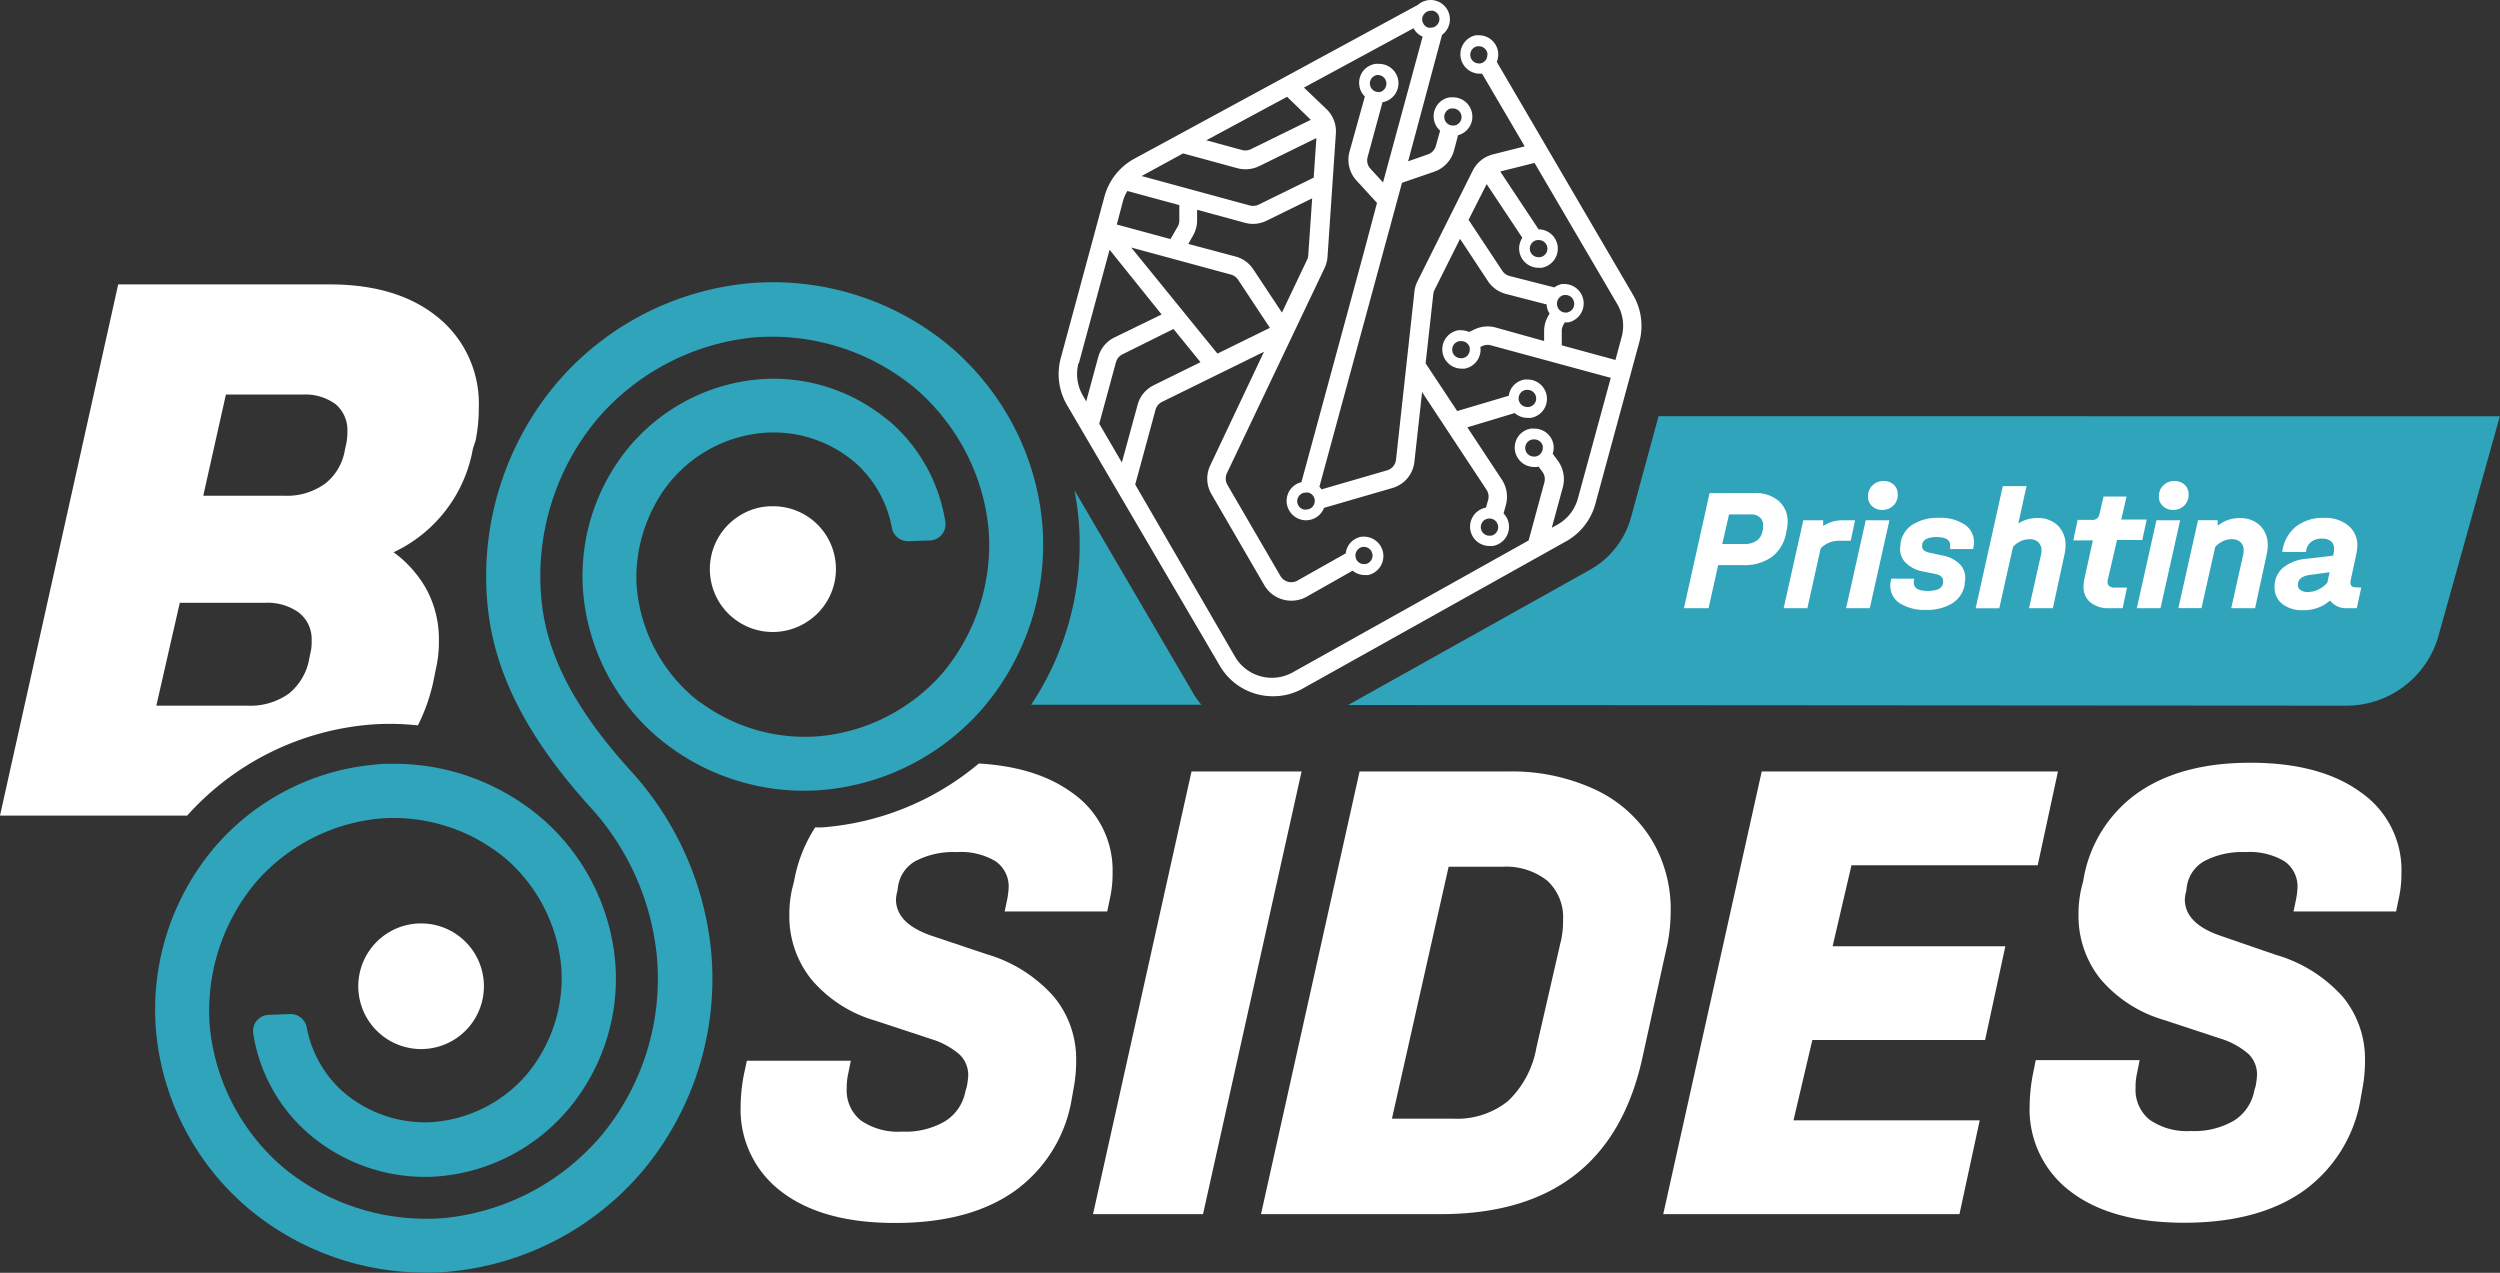 <svg xmlns="http://www.w3.org/2000/svg" viewBox="0 0 325.93 165.94"><rect x="0" y="0" width="325.93" height="165.94" fill="#333333" stroke="none"/><defs><style>.cls-1{fill:#30a4bb;}.cls-2{fill:#fff;}</style></defs><g id="Layer_2" data-name="Layer 2"><g id="Layer_1-2" data-name="Layer 1"><path class="cls-1" d="M216.23,54.26l-3.58,13.15a11.24,11.24,0,0,1-5.36,6.87L175.76,91.91,305.91,92a12.47,12.47,0,0,0,12-9.11l8-28.62Z"/><path class="cls-1" d="M140.08,63.92a38.52,38.52,0,0,1,.57,4.16,37.77,37.77,0,0,1-6.22,23.8l22.2,0a10.29,10.29,0,0,1-1-1.38Z"/><path class="cls-1" d="M135.89,68.32a34,34,0,0,0-4.45-14.06,34.69,34.69,0,0,0-7.69-9.19,36,36,0,0,0-26.19-8.13,37.48,37.48,0,0,0-25.3,13.39,39.09,39.09,0,0,0-8.7,28.54C64.41,87.7,68.69,96.1,77,105.28a33.61,33.61,0,0,1,8.62,19.26,32,32,0,0,1-7.11,23.37A30.86,30.86,0,0,1,58,158.79a29.29,29.29,0,0,1-21-6.52,27.66,27.66,0,0,1-9.65-18.45,26.08,26.08,0,0,1,5.93-18.7,24.44,24.44,0,0,1,16.37-8.42A22.85,22.85,0,0,1,66,112a21.17,21.17,0,0,1,7.19,14.3,19.59,19.59,0,0,1-4.71,14,18,18,0,0,1-12.22,6,16.36,16.36,0,0,1-11.7-4.11A14.86,14.86,0,0,1,40,134a2.14,2.14,0,0,0-2.15-1.8l-2.84.11a2.11,2.11,0,0,0-2,2.39,21.72,21.72,0,0,0,6.84,12.76,23.28,23.28,0,0,0,16.82,5.94A24.84,24.84,0,0,0,73.76,145a26.45,26.45,0,0,0,6.48-19.17,28,28,0,0,0-9.61-19.15,29.6,29.6,0,0,0-19.83-7.1c-.56,0-1.12,0-1.68.08a31.2,31.2,0,0,0-21.2,10.87,32.74,32.74,0,0,0-7.58,23.85,34.35,34.35,0,0,0,12.14,23.25,35.87,35.87,0,0,0,23,8.28c1.07,0,2.15,0,3.22-.14A37.55,37.55,0,0,0,84,152.4a39.08,39.08,0,0,0,8.7-28.53,40.78,40.78,0,0,0-10.42-23.32c-7.28-8-11-15.11-11.69-22.36a32,32,0,0,1,7.11-23.36A30.86,30.86,0,0,1,98.19,44a29.28,29.28,0,0,1,21,6.52,27,27,0,0,1,3.69,3.79,27.52,27.52,0,0,1,6,14.65A26,26,0,0,1,123,87.61a23.59,23.59,0,0,1-4.77,4.26A24.1,24.1,0,0,1,106.58,96a22.9,22.9,0,0,1-14.9-4.17L91,91.37l-.8-.66A21.24,21.24,0,0,1,83,76.41,19.75,19.75,0,0,1,85.28,66,17.69,17.69,0,0,1,100,56.4a16.37,16.37,0,0,1,11.7,4.1,15,15,0,0,1,4.57,8.27,2.13,2.13,0,0,0,2.15,1.79l2.83-.1a2.11,2.11,0,0,0,2-2.39A21.74,21.74,0,0,0,116.4,55.3c-.4-.36-.82-.7-1.24-1a23.3,23.3,0,0,0-15.58-4.89,24.85,24.85,0,0,0-16.35,7.52c-.26.27-.52.54-.77.82A26.39,26.39,0,0,0,76,76.88,28,28,0,0,0,85.6,96a29.58,29.58,0,0,0,21.51,7,31.14,31.14,0,0,0,21.2-10.88l.24-.29A32.82,32.82,0,0,0,135.89,68.32Z"/><path class="cls-2" d="M228.65,64.28a4.7,4.7,0,0,1,3.21,1,3.5,3.5,0,0,1,1.2,2.75,5.51,5.51,0,0,1-.11,1l-.07.32A5,5,0,0,1,231,72.61a6.26,6.26,0,0,1-3.83,1.07H224l-1.25,5.61h-3.21l3.34-15Zm.39,6.21a2,2,0,0,0,.75-1.29l.07-.32a4.4,4.4,0,0,0,0-.44,1.27,1.27,0,0,0-.44-1,1.78,1.78,0,0,0-1.23-.38h-2.77l-.89,3.86h2.9A2.58,2.58,0,0,0,229,70.49Z"/><path class="cls-2" d="M241.85,67.83l-.57,2.67h-1.51a3.32,3.32,0,0,0-1.35.27,2.94,2.94,0,0,0-1.06.74l-1.73,7.78h-3.09l2.56-11.46h2.59l0,.75a4.44,4.44,0,0,1,2.52-.75Z"/><path class="cls-2" d="M246.33,67.83l-2.56,11.46h-3.09l2.56-11.46ZM244.08,66a1.61,1.61,0,0,1-.54-1.26,1.9,1.9,0,0,1,.6-1.48,2,2,0,0,1,1.44-.55,1.91,1.91,0,0,1,1.3.47,1.61,1.61,0,0,1,.53,1.27,1.93,1.93,0,0,1-.59,1.48,2,2,0,0,1-1.43.55A1.89,1.89,0,0,1,244.08,66Z"/><path class="cls-2" d="M247.73,78.68a2.72,2.72,0,0,1-1.29-2.35,3.68,3.68,0,0,1,.07-.63l.05-.26h3l-.05.26a1.65,1.65,0,0,0,0,.27c0,.72.6,1.07,1.81,1.07s1.87-.32,2-1l0-.14a.44.44,0,0,0,0-.18c0-.47-.36-.78-1.09-.91l-1.51-.3a4.3,4.3,0,0,1-2.21-1.08,2.5,2.5,0,0,1-.79-1.87,2.46,2.46,0,0,1,.07-.6l0-.23a3.51,3.51,0,0,1,1.59-2.36,6.14,6.14,0,0,1,3.4-.86,5.7,5.7,0,0,1,3.34.87,2.7,2.7,0,0,1,1.23,2.31,3.72,3.72,0,0,1-.06.64l-.05.25h-3l0-.25a.9.9,0,0,0,0-.25c0-.7-.58-1.06-1.76-1.06a3.12,3.12,0,0,0-1.3.23,1,1,0,0,0-.57.67l0,.16c-.11.5.24.84,1.05,1l1.58.34a4.33,4.33,0,0,1,2.19,1.06,2.53,2.53,0,0,1,.78,1.87,3.09,3.09,0,0,1-.07.66l0,.21a3.59,3.59,0,0,1-1.61,2.43,6.25,6.25,0,0,1-3.45.86A6,6,0,0,1,247.73,78.68Z"/><path class="cls-2" d="M268.29,68.52a3.54,3.54,0,0,1,1,2.62,5.53,5.53,0,0,1-.14,1.15l-1.51,7h-3.11l1.55-6.93a2.6,2.6,0,0,0,.07-.58,1.44,1.44,0,0,0-.4-1.08,1.51,1.51,0,0,0-1.13-.4,2.67,2.67,0,0,0-1.18.26,2.92,2.92,0,0,0-1,.74l-1.79,8h-3.08l3.54-15.92h3.09l-1.07,4.87a4.46,4.46,0,0,1,2.47-.71A3.62,3.62,0,0,1,268.29,68.52Z"/><path class="cls-2" d="M274.81,75.54a2,2,0,0,0-.05.32.65.65,0,0,0,.24.55,1.06,1.06,0,0,0,.68.2h1.62l-.57,2.68H275a3.69,3.69,0,0,1-2.48-.76,2.59,2.59,0,0,1-.89-2.08,4.8,4.8,0,0,1,.12-1l1.1-5H270.3l.57-2.67h1.88a.94.94,0,0,0,.65-.19,1.07,1.07,0,0,0,.33-.61l.51-2.25h3l-.68,3h3.31l-.57,2.67H276Z"/><path class="cls-2" d="M284.23,67.83l-2.56,11.46h-3.09l2.56-11.46ZM282,66a1.61,1.61,0,0,1-.54-1.26,1.9,1.9,0,0,1,.6-1.48,2,2,0,0,1,1.44-.55,1.89,1.89,0,0,1,1.3.47,1.61,1.61,0,0,1,.53,1.27,1.93,1.93,0,0,1-.59,1.48,2,2,0,0,1-1.43.55A1.89,1.89,0,0,1,282,66Z"/><path class="cls-2" d="M294.65,68.52a3.54,3.54,0,0,1,1,2.6,5.56,5.56,0,0,1-.14,1.17l-1.51,7h-3.11l1.55-6.93a2.6,2.6,0,0,0,.07-.58,1.44,1.44,0,0,0-.4-1.08,1.5,1.5,0,0,0-1.13-.4,2.63,2.63,0,0,0-1.17.26,3.36,3.36,0,0,0-1,.72l-1.8,8H284l2.56-11.46h2.56v.73a4.37,4.37,0,0,1,2.91-1A3.6,3.6,0,0,1,294.65,68.52Z"/><path class="cls-2" d="M307.84,76.61l-.58,2.68h-1.21a2.64,2.64,0,0,1-2.28-1,5.09,5.09,0,0,1-3.53,1.26,4.12,4.12,0,0,1-2.7-.82,2.68,2.68,0,0,1-1-2.18,3.23,3.23,0,0,1,1.07-2.51,5.5,5.5,0,0,1,3.11-1.19l3.46-.41.11-.55a3.12,3.12,0,0,0,0-.39,1.17,1.17,0,0,0-.41-.94,1.79,1.79,0,0,0-1.17-.34,2.19,2.19,0,0,0-1.39.42,1.87,1.87,0,0,0-.67,1.16l0,.16h-3.09l0-.16a5.08,5.08,0,0,1,1.79-3.17,5.7,5.7,0,0,1,3.66-1.11,4.7,4.7,0,0,1,3.15,1,3.32,3.32,0,0,1,1.17,2.65,5.62,5.62,0,0,1-.12,1l-.77,3.59a.81.81,0,0,0,0,.25c0,.37.23.55.67.55Zm-5.57.24a3.49,3.49,0,0,0,1.15-.9l.3-1.35-2.61.36c-1,.14-1.53.57-1.53,1.28a.81.81,0,0,0,.34.69,1.54,1.54,0,0,0,.94.25A3.17,3.17,0,0,0,302.27,76.85Z"/><polygon class="cls-2" points="155.34 100.58 142.5 158.29 156.84 158.29 169.69 100.58 155.34 100.58"/><path class="cls-2" d="M217.81,118.79a17.5,17.5,0,0,0-2.6-9.5,17.16,17.16,0,0,0-7.39-6.42,25.75,25.75,0,0,0-11.22-2.29H177.25L164.4,158.29h23.41q21.81,0,26.3-20.32l3.08-14A22.06,22.06,0,0,0,217.81,118.79Zm-14.34,4-3.17,13.81a12.57,12.57,0,0,1-3.7,6.95,10.61,10.61,0,0,1-7.21,2.29h-7.92L188.86,113h7a8.64,8.64,0,0,1,5.85,1.81,6.45,6.45,0,0,1,2.07,5.14A12.2,12.2,0,0,1,203.47,122.84Z"/><polygon class="cls-2" points="241.38 112.81 265.66 112.81 268.3 100.58 229.68 100.58 216.84 158.29 255.46 158.29 258.1 146.06 233.82 146.06 236.28 135.59 258.8 135.59 261.44 123.37 238.92 123.37 241.38 112.81"/><path class="cls-2" d="M307.8,103.31q-5.28-3.87-14.42-3.87t-14.78,4a17.31,17.31,0,0,0-7,11.39l-.27,1.06a14.89,14.89,0,0,0-.35,3.34,13.11,13.11,0,0,0,2.9,8.45A17.14,17.14,0,0,0,282.2,133l7.22,2.38a10.21,10.21,0,0,1,3.69,2,3.69,3.69,0,0,1,1.14,2.77,10.18,10.18,0,0,1-.17,1.41l-.18.61a5.89,5.89,0,0,1-2.64,3.92,10.22,10.22,0,0,1-5.63,1.36,8.51,8.51,0,0,1-5.36-1.45,5,5,0,0,1-1.85-4.18,7.74,7.74,0,0,1,.18-1.85l.35-1.76H265.4l-.35,1.76a22.57,22.57,0,0,0-.44,4.14,13.38,13.38,0,0,0,5.32,11.22q5.32,4.08,14.82,4.08,9.76,0,15.66-4.22A18.49,18.49,0,0,0,307.8,143l.18-1a19.2,19.2,0,0,0,.35-3.7,12.72,12.72,0,0,0-2.9-8.35,18.57,18.57,0,0,0-8.71-5.46L289.5,122c-3.1-1.06-4.66-2.64-4.66-4.75a4.7,4.7,0,0,1,.18-1.06l.08-.61a4.57,4.57,0,0,1,2.34-3.35,10.64,10.64,0,0,1,5.32-1.14,8.84,8.84,0,0,1,5.06,1.19,4,4,0,0,1,1.71,3.47,11.66,11.66,0,0,1-.17,1.41l-.35,1.67h13.37l.35-1.67a14.89,14.89,0,0,0,.35-3.34A12.31,12.31,0,0,0,307.8,103.31Z"/><path class="cls-2" d="M54.48,94.57a23.69,23.69,0,0,0,2.11-6.18l.21-1.06a15.73,15.73,0,0,0,.42-3.8A13.69,13.69,0,0,0,55.69,77a14.81,14.81,0,0,0-4.38-5A18.42,18.42,0,0,0,61.65,58.51L62,57.45a21,21,0,0,0,.42-4.32,14.47,14.47,0,0,0-5.22-11.67Q51.94,37.08,43,37.08H15.41L0,106.33H24.4A36.06,36.06,0,0,1,48.52,94.45,33.88,33.88,0,0,1,54.48,94.57ZM40.54,84.8l-.21,1a7.5,7.5,0,0,1-2.69,4.64A8.68,8.68,0,0,1,32.2,92H20.38l3.06-13.41H34.52A7,7,0,0,1,39,79.89a4.41,4.41,0,0,1,1.63,3.64A5.76,5.76,0,0,1,40.54,84.8Zm4.64-27.13-.21.95a7,7,0,0,1-2.58,4.43,8.49,8.49,0,0,1-5.33,1.58H26.5l2.95-13.19h9.93a6.72,6.72,0,0,1,4.38,1.26,4.42,4.42,0,0,1,1.53,3.59A7.31,7.31,0,0,1,45.18,57.67Z"/><path class="cls-2" d="M128.69,124.42,121.47,122c-3.1-1.06-4.66-2.64-4.66-4.75a4.7,4.7,0,0,1,.18-1.06l.09-.61a4.53,4.53,0,0,1,2.33-3.35,10.64,10.64,0,0,1,5.32-1.14,8.84,8.84,0,0,1,5.06,1.19,4,4,0,0,1,1.71,3.47,11.66,11.66,0,0,1-.17,1.41l-.35,1.67h13.37l.35-1.67a14.89,14.89,0,0,0,.35-3.34,12.31,12.31,0,0,0-5.28-10.47q-4.61-3.37-12.16-3.81a35.92,35.92,0,0,1-20.44,8.33l-.89,0a18.81,18.81,0,0,0-2.75,7l-.27,1.06a14.89,14.89,0,0,0-.35,3.34,13.11,13.11,0,0,0,2.9,8.45,17.19,17.19,0,0,0,8.36,5.36l7.22,2.38a10.21,10.21,0,0,1,3.69,2,3.7,3.7,0,0,1,1.15,2.77,10.8,10.8,0,0,1-.18,1.41l-.18.61a5.89,5.89,0,0,1-2.64,3.92,10.22,10.22,0,0,1-5.63,1.36,8.51,8.51,0,0,1-5.36-1.45,5,5,0,0,1-1.85-4.18,7.74,7.74,0,0,1,.18-1.85l.35-1.76H97.37L97,140a22.57,22.57,0,0,0-.44,4.14,13.38,13.38,0,0,0,5.32,11.22q5.32,4.08,14.82,4.08,9.77,0,15.66-4.22A18.49,18.49,0,0,0,139.77,143l.18-1a19.2,19.2,0,0,0,.35-3.7,12.72,12.72,0,0,0-2.9-8.35A18.57,18.57,0,0,0,128.69,124.42Z"/><path class="cls-2" d="M159.06,86.85A8,8,0,0,0,166,90.77a7.81,7.81,0,0,0,3.84-1l34.45-19.26A8,8,0,0,0,208,65.66l5.73-21.09a8,8,0,0,0-.81-6.1L195.14,8.07a2.61,2.61,0,0,0,.16-1.36,2.52,2.52,0,0,0-2.49-2.11,3,3,0,0,0-.42,0,2.53,2.53,0,0,0,.41,5,3,3,0,0,0,.42,0h0l5.56,9.48-4.16,1.05A4.07,4.07,0,0,0,192,22.25l-7.21,14.44a4,4,0,0,0-.4,1.43L182,59.93a1.62,1.62,0,0,1-1.17,1.39L172.3,63.8a2.21,2.21,0,0,0-.29-.33l8.77-32.27.43-1.56h0l.44-1.64,1.13-4.17L187,22.38a4.05,4.05,0,0,0,2.56-2.75l.53-2a2.5,2.5,0,0,0,1.83-2.83,2.51,2.51,0,0,0-2.49-2.11l-.41,0a2.48,2.48,0,0,0-1.64,1,2.52,2.52,0,0,0,.37,3.35L187.2,19a1.6,1.6,0,0,1-1,1.11l-2.62.92L188,4.55a2.52,2.52,0,0,0-.83-4.46,2.44,2.44,0,0,0-.66-.09,2.53,2.53,0,0,0-1.65.63l-37.1,20.13A8,8,0,0,0,144,25.59L138.29,46.7a8,8,0,0,0,.82,6.11ZM193.9,7.27a1.09,1.09,0,0,1-.91,1l-.19,0a1,1,0,0,1-.38-.07,1.1,1.1,0,0,1-.72-.87,1.12,1.12,0,0,1,.92-1.3h.19a1.13,1.13,0,0,1,1.11.94A1.22,1.22,0,0,1,193.9,7.27Zm-4.69,6.87h.18a1.12,1.12,0,0,1,.18,2.23l-.18,0a1.13,1.13,0,0,1-.18-2.24Zm-45.9,41.1,2.19-8.05a1.62,1.62,0,0,1,.85-1l6.64-3.3,3.52,4.33-6.09,3a4,4,0,0,0-2.11,2.56l-2.05,7.52ZM160.49,35.8a1.68,1.68,0,0,1,.93.68l4.14,6.26-6.84,3.36L147.48,32.27Zm-5.57-4,.62-1.09a4,4,0,0,0,.53-2l0-1.36,6.22,1.69a3.88,3.88,0,0,0,1.06.15,4,4,0,0,0,1.78-.42l5.94-2.91-.51,7.41a1.56,1.56,0,0,1-.15.59l-3.28,6.89-3.73-5.63a4,4,0,0,0-2.3-1.67ZM193.82,24l4.65,7a2.52,2.52,0,0,0,2.1,3.91,2.71,2.71,0,0,0,.41,0,2.53,2.53,0,0,0,2.08-2.9,2.51,2.51,0,0,0-2.47-2.11l-5-7.54,4.47-1.12,10.8,18.43a5.61,5.61,0,0,1,.56,4.26l-.81,3-7-1.91,0-1.88a1.66,1.66,0,0,1,.21-.79l.18-.32h.05l.42,0a2.53,2.53,0,0,0-.41-5,3,3,0,0,0-.42,0,2.47,2.47,0,0,0-1,.44L196.87,36a1.64,1.64,0,0,1-1-.68l-4.41-6.66Zm5.64,8.59a1.13,1.13,0,0,1,.93-1.29h.18a1.12,1.12,0,0,1,.19,2.23l-.19,0A1.13,1.13,0,0,1,199.46,32.61ZM203,39.75l0,0a1.13,1.13,0,0,1,.93-1.29l.19,0a1.12,1.12,0,0,1,1.1,1,1.09,1.09,0,0,1-.76,1.23,1,1,0,0,1-.16.06h-.19A1.12,1.12,0,0,1,203,39.75ZM185.45,2.23a1.07,1.07,0,0,1,.25-.44,1.11,1.11,0,0,1,.83-.39,1,1,0,0,1,.3,0,1.12,1.12,0,0,1,.79,1.38,1.38,1.38,0,0,1-.14.3,1.12,1.12,0,0,1-.95.53.92.92,0,0,1-.29,0,1.18,1.18,0,0,1-.39-.19,1.1,1.1,0,0,1-.32-.42A1.07,1.07,0,0,1,185.45,2.23Zm-1.16,1.45s0,.07.05.1a2.5,2.5,0,0,0,1.13,1l-5.16,19L178.67,22a1.62,1.62,0,0,1-.37-1.53l1.94-7.14a2.52,2.52,0,0,0-.52-5,1.84,1.84,0,0,0-.41,0,2.53,2.53,0,0,0-1.65,1,2.5,2.5,0,0,0-.43,1.88,2.4,2.4,0,0,0,.71,1.37l-2,7.19a4,4,0,0,0,.93,3.79l2.65,2.89-.05.2L178,32.19l-.59,2.18h0l-7.74,28.49a2.51,2.51,0,0,0-1.84,1.78,2.49,2.49,0,0,0,.25,1.92,2.53,2.53,0,0,0,1.53,1.18,2.44,2.44,0,0,0,.66.09,2.53,2.53,0,0,0,2.35-1.62l8.89-2.58a4,4,0,0,0,2.89-3.44l1-9.07,8.4,12.73a1.6,1.6,0,0,1,.21,1.33l-.28,1a2.52,2.52,0,0,0,.48,5,2.73,2.73,0,0,0,.41,0,2.53,2.53,0,0,0,2.08-2.9,2.4,2.4,0,0,0-.68-1.34l.31-1.12a4.07,4.07,0,0,0-.53-3.29l-4.5-6.82,6.18-1.86a2.51,2.51,0,0,0,1.66.63,3,3,0,0,0,.42,0,2.54,2.54,0,0,0,1.64-1,2.52,2.52,0,0,0-2-4,3,3,0,0,0-.42,0,2.53,2.53,0,0,0-1.64,1,2.41,2.41,0,0,0-.43,1.11l-6.73,2-4.12-6.22,1-9a1.74,1.74,0,0,1,.17-.59l3.32-6.64,3.63,5.5a4,4,0,0,0,2.35,1.68l5.33,1.38a2.26,2.26,0,0,0,0,.26,2.57,2.57,0,0,0,.36.92l-.18.32a3.94,3.94,0,0,0-.53,2l0,1.26L195,42.7a4,4,0,0,0-2.78.25l-.7.33a2.48,2.48,0,0,0-1-.22,1.84,1.84,0,0,0-.41,0,2.52,2.52,0,0,0,.4,5,3,3,0,0,0,.42,0A2.51,2.51,0,0,0,193,45.23l.24-.11a1.59,1.59,0,0,1,1.13-.1L210,49.26,205.71,65a5.59,5.59,0,0,1-2.65,3.39l-.75.42,1.44-5.29a4.06,4.06,0,0,0-.66-3.47l-.66-.89a2.56,2.56,0,0,0,.1-1.2A2.52,2.52,0,0,0,200,55.88a2.73,2.73,0,0,0-.41,0,2.52,2.52,0,0,0-1.64,1,2.53,2.53,0,0,0,2,4l.41,0,.21-.06.5.67a1.62,1.62,0,0,1,.27,1.41l-2.05,7.56-30.76,17.2a5.57,5.57,0,0,1-7.49-2L148,63.17l2.66-9.79a1.65,1.65,0,0,1,.86-1l13.27-6.52-7,14.8a4,4,0,0,0,.15,3.76l6.9,11.89a4.06,4.06,0,0,0,3.5,2,4,4,0,0,0,2-.51l6-3.4a2.52,2.52,0,0,0,1.6.57,3,3,0,0,0,.42,0,2.53,2.53,0,0,0-.41-5,2,2,0,0,0-.42,0,2.53,2.53,0,0,0-1.64,1,2.5,2.5,0,0,0-.44,1.17l-6.31,3.56a1.64,1.64,0,0,1-2.21-.61l-6.91-11.88a1.66,1.66,0,0,1-.06-1.53l12.72-26.72a4.11,4.11,0,0,0,.39-1.46l1.09-16.1a4,4,0,0,0-1.2-3.15L170,11.42Zm-5.68,7.39a1.12,1.12,0,0,1,.92-1.29l.19,0A1.13,1.13,0,0,1,179.9,12h-.18A1.12,1.12,0,0,1,178.61,11.07ZM171.37,65.6a1.12,1.12,0,0,1-1.08.83,1,1,0,0,1-.3,0,1.12,1.12,0,0,1,.3-2.21,1,1,0,0,1,.29,0A1.12,1.12,0,0,1,171.37,65.6Zm22.84,2a1.13,1.13,0,0,1,.19,2.24h-.19a1.12,1.12,0,0,1-.18-2.23ZM198,52.13a1.14,1.14,0,0,1,.93-1.3h.19a1.12,1.12,0,0,1,.18,2.23l-.19,0A1.13,1.13,0,0,1,198,52.13Zm-6.4-6.73a1.13,1.13,0,0,1-.93,1.3h-.19a1.12,1.12,0,0,1-.18-2.23l.19,0A1.13,1.13,0,0,1,191.63,45.4Zm9.52,12.82a1.14,1.14,0,0,1-.93,1.3H200a1.12,1.12,0,0,1-.18-2.23l.18,0A1.13,1.13,0,0,1,201.15,58.22ZM177,71.68a1.08,1.08,0,0,1,.65-.38l.19,0a1.13,1.13,0,0,1,.18,2.24h-.19l-.1,0a1.1,1.1,0,0,1-1-.92A1.09,1.09,0,0,1,177,71.68Zm-9.2-59.06,3.09,3-7.81,3.83a1.64,1.64,0,0,1-1.15.11l-4.66-1.27ZM149,22.86,154.24,20l7.08,1.93a4.23,4.23,0,0,0,1.06.14,4.11,4.11,0,0,0,1.78-.41L171.62,18l-.35,5.16-7.18,3.52a1.69,1.69,0,0,1-1.15.11l-14.1-3.84Zm-2.6,3.36a5,5,0,0,1,.58-1.32l6.77,1.84,0,2a1.59,1.59,0,0,1-.21.8l-.94,1.63-7-1.9Zm-5.74,21.11,4-14.77L151.44,41,145.28,44a4,4,0,0,0-2.1,2.55l-1.57,5.78-.43-.75A5.57,5.57,0,0,1,140.61,47.33Z"/><path class="cls-2" d="M55.05,120.39h-.3a8.19,8.19,0,1,0,.3,0Z"/><path class="cls-2" d="M105.32,81a8.18,8.18,0,0,0-4.43-15h-.3a8,8,0,0,0-4.42,1.39A8.18,8.18,0,1,0,105.32,81Z"/></g></g></svg>